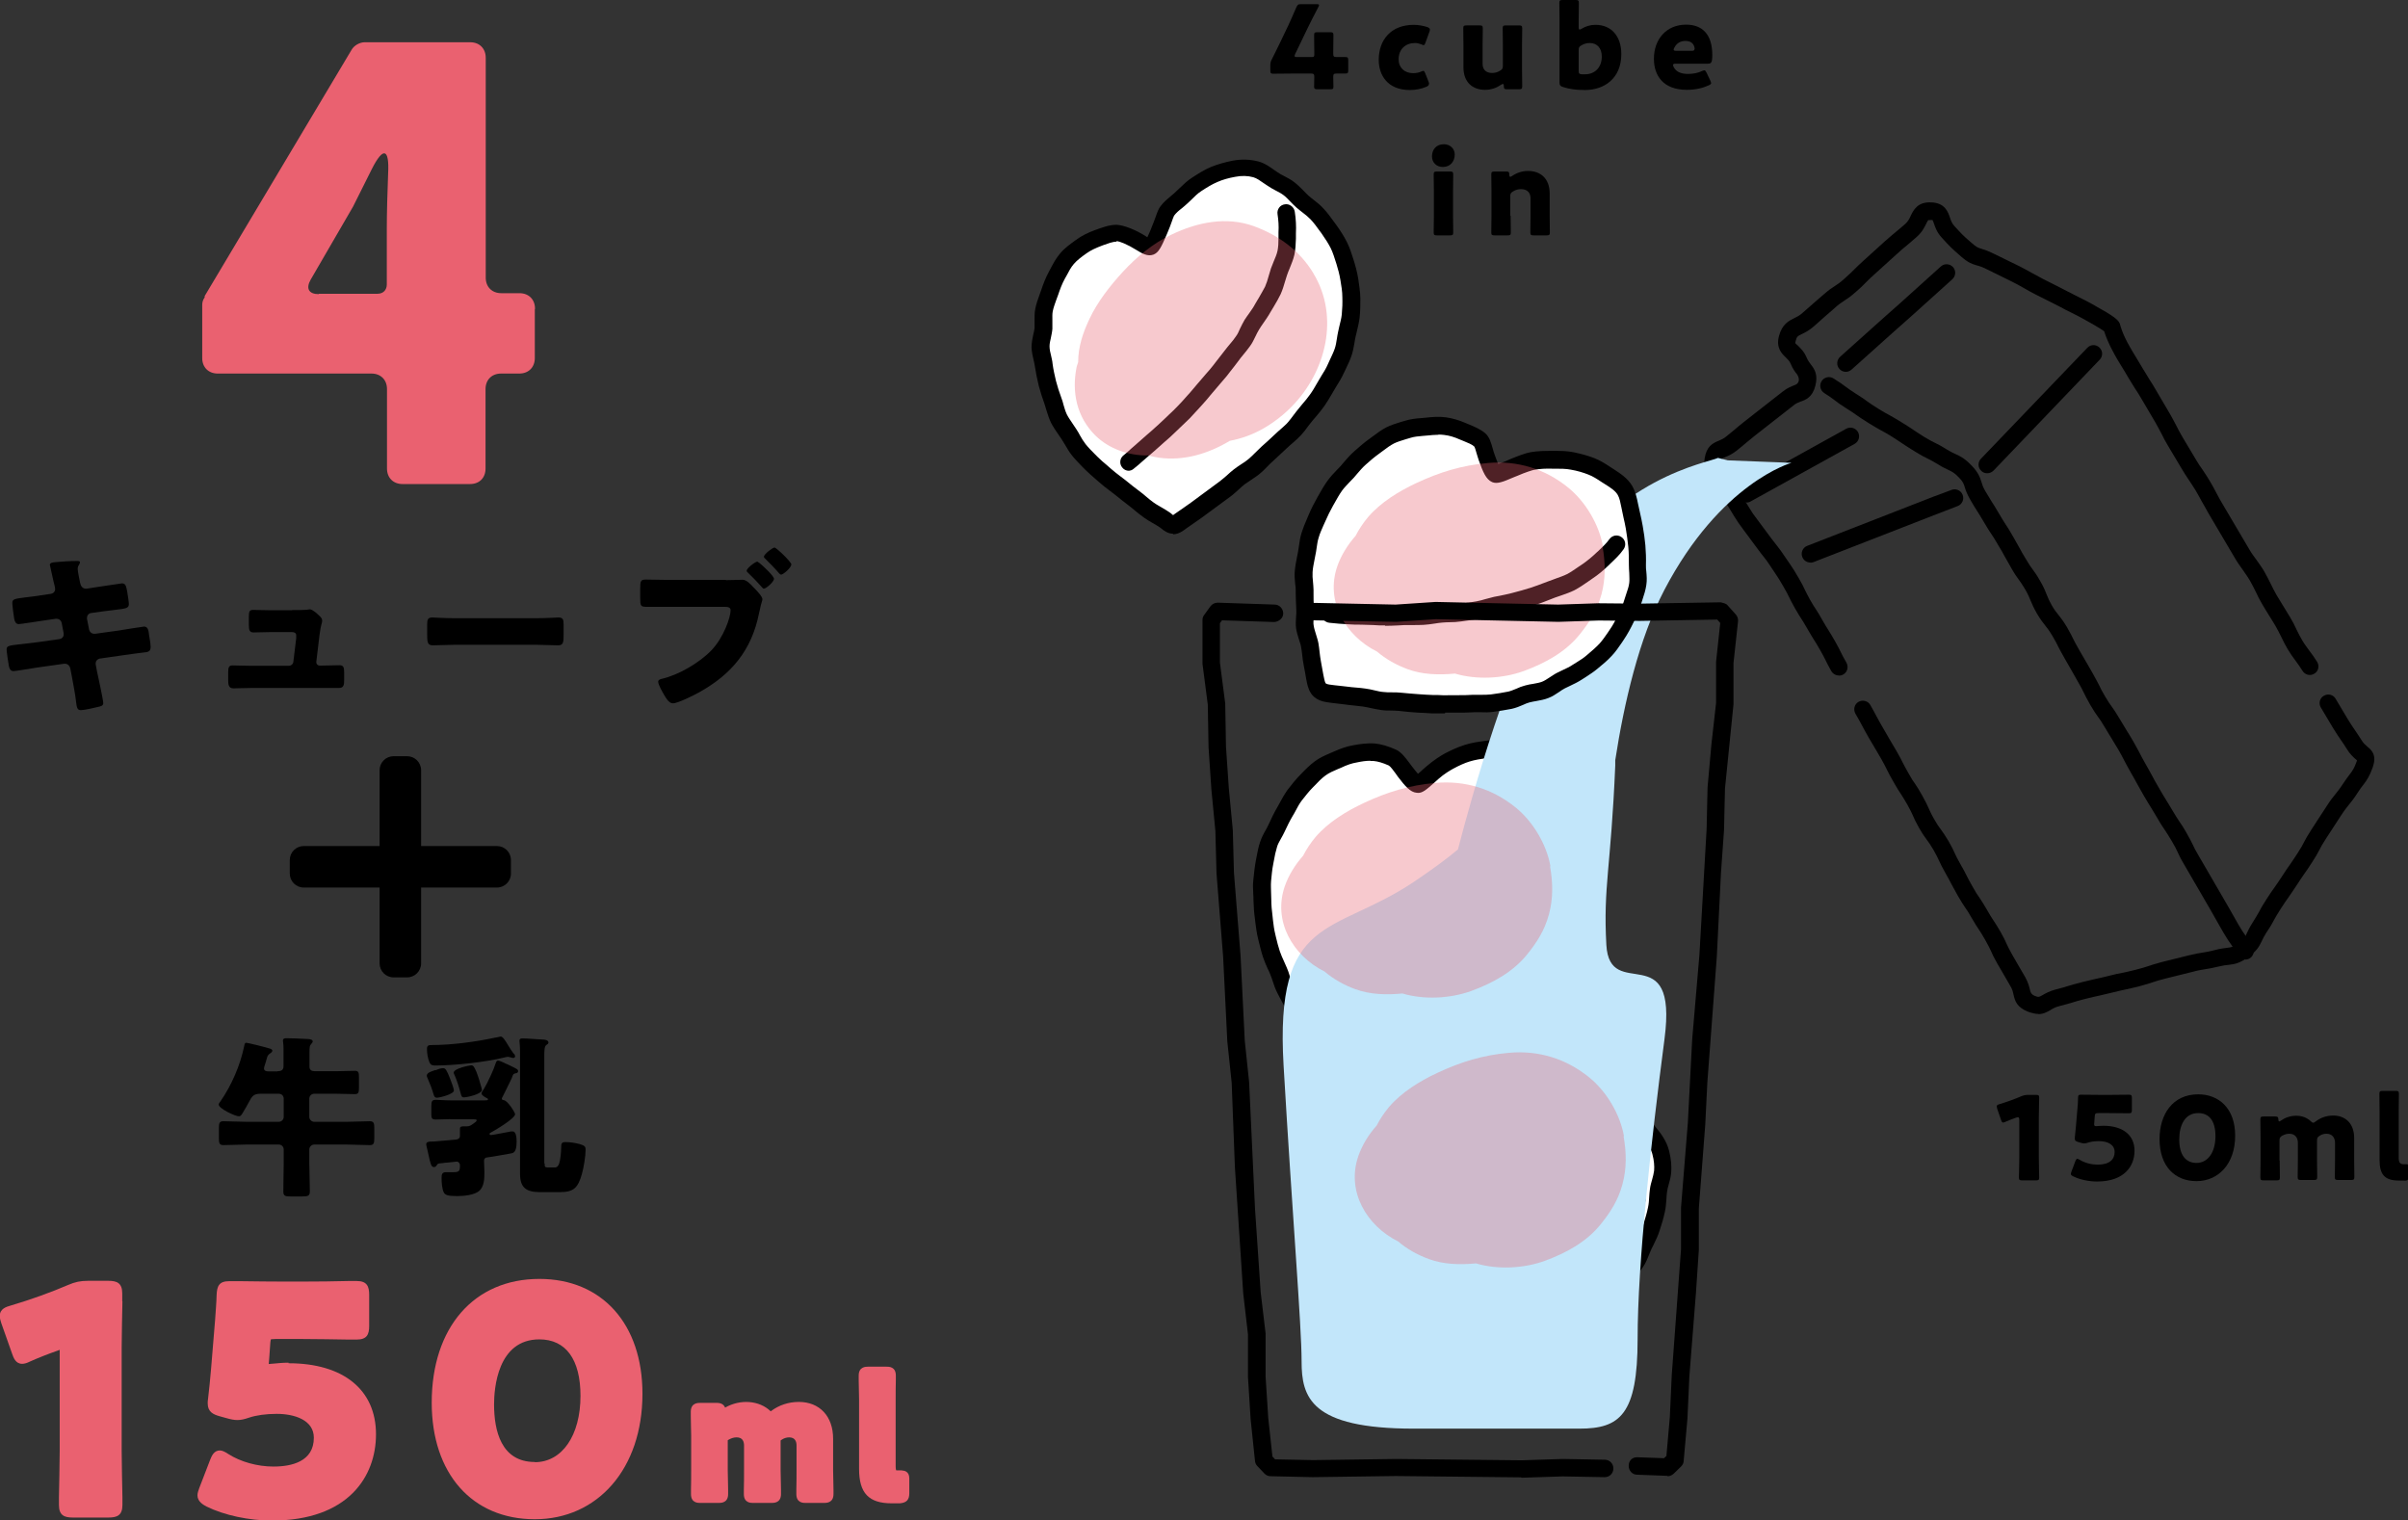 <?xml version="1.0" encoding="UTF-8"?>
<svg xmlns="http://www.w3.org/2000/svg" viewBox="0 0 127.06 80.2">
  <rect x="0" y="0" width="127.06" height="80.2" fill="#333333" stroke="none"/>
  <defs>
    <style>
      .cls-1 {
        opacity: .34;
      }

      .cls-1, .cls-2 {
        mix-blend-mode: multiply;
      }

      .cls-1, .cls-3, .cls-4, .cls-5, .cls-6 {
        stroke-width: 0px;
      }

      .cls-1, .cls-6 {
        fill: #ea6170;
      }

      .cls-7 {
        isolation: isolate;
      }

      .cls-4 {
        fill: #c2e6fa;
      }

      .cls-5 {
        fill: #fff;
      }
    </style>
  </defs>
  <g class="cls-7">
    <g id="_レイヤー_2" data-name="レイヤー 2">
      <g id="AW">
        <g class="cls-2">
          <path class="cls-3" d="M70.35,4.06c0,.21.01.44.01.52,0,.12-.04.13-.18.13h-.66c-.13,0-.18-.02-.18-.13,0-.08.01-.31.01-.52,0-.15-.03-.18-.18-.18h-.92c-.41,0-1.03.01-1.07.01-.13,0-.15-.04-.15-.18v-.25c0-.14.02-.23.09-.35.13-.27.27-.55.4-.81l.45-.94c.12-.26.27-.59.43-.97.07-.15.1-.17.26-.17h.81c.09,0,.13.01.13.05,0,.03-.01.06-.04.11-.24.45-.39.76-.54,1.06l-.68,1.41s-.03.08-.03.1c0,.05.04.06.13.06h.78c.11,0,.13-.02.13-.13v-.14c0-.3-.01-.84-.01-.89,0-.13.04-.15.18-.15h.66c.14,0,.18.02.18.15,0,.04-.01.59-.01.89v.09c0,.15.03.18.18.18.21,0,.38,0,.46,0,.12,0,.15.03.15.17v.53c0,.14-.02.17-.15.17-.08,0-.25,0-.46,0-.15,0-.18.03-.18.18Z"/>
          <path class="cls-3" d="M75.39,4.45c0,.06-.04.09-.13.13-.25.11-.57.17-.86.17-1.21,0-1.65-.81-1.65-1.59,0-1.05.64-1.85,1.85-1.85.24,0,.51.05.72.12.09.04.13.07.13.13,0,.02,0,.06-.02.1l-.21.58c-.04.1-.05.14-.1.14-.03,0-.07-.01-.12-.04-.1-.04-.22-.07-.34-.07-.48,0-.86.31-.86.86,0,.45.32.73.76.73.14,0,.29-.02.42-.08.05-.02.09-.04.12-.04.05,0,.07.04.11.14l.17.43s.03.09.03.12Z"/>
          <path class="cls-3" d="M79.52,4.71c-.13,0-.17-.02-.17-.17,0-.08-.02-.11-.05-.11-.02,0-.04.01-.09.04-.23.16-.52.27-.85.27-.65,0-1.14-.39-1.14-1.19v-1.17c0-.25-.01-.84-.01-.89,0-.13.04-.15.18-.15h.67c.14,0,.18.02.18.15,0,.04-.01.64-.01.89v.99c0,.27.15.48.5.48.14,0,.28-.03.42-.12.12-.07.15-.12.15-.26v-1.09c0-.25-.01-.84-.01-.89,0-.13.04-.15.18-.15h.67c.14,0,.18.02.18.15,0,.04-.01.64-.01.89v1.29c0,.25.01.84.01.89,0,.13-.04.15-.18.15h-.6Z"/>
          <path class="cls-3" d="M84.19,1.31c.84,0,1.36.61,1.36,1.54,0,1.3-.91,1.9-1.92,1.9-.48,0-.83-.05-1.16-.16-.14-.04-.18-.1-.18-.23,0-.08,0-.62,0-.88V1.04c0-.25-.01-.84-.01-.89,0-.13.04-.15.18-.15h.67c.14,0,.18.02.18.15,0,.04-.01.64-.01.89v.39c0,.09.01.13.05.13.02,0,.05-.01.1-.04.21-.13.46-.21.73-.21ZM84.52,2.99c0-.48-.27-.72-.64-.72-.15,0-.3.04-.43.12-.12.06-.15.12-.15.25v1.1c0,.13.03.17.16.18.05,0,.12,0,.18,0,.48,0,.88-.33.88-.94Z"/>
          <path class="cls-3" d="M90.25,4.26s.04.09.04.12c0,.05-.04.08-.12.12-.3.14-.7.24-1.16.24-1.25,0-1.74-.75-1.74-1.64,0-1.03.66-1.8,1.7-1.8.85,0,1.38.51,1.38,1.6,0,.42-.06.46-.24.46h-1.69c-.1,0-.14.02-.14.07,0,.03.01.06.03.1.12.25.37.37.76.37.27,0,.53-.05.73-.15.06-.02.1-.04.13-.04.05,0,.07.04.12.13l.2.42ZM89.42,2.59s0-.05-.01-.09c-.06-.26-.26-.34-.48-.34-.26,0-.46.12-.58.35-.02.05-.04.08-.04.11,0,.04.04.06.14.06h.81c.11,0,.15-.02.15-.09Z"/>
          <path class="cls-3" d="M76.76,8.15c0,.37-.23.66-.63.66-.33,0-.57-.23-.57-.56,0-.35.22-.64.63-.64.32,0,.57.23.57.54ZM75.83,12.42c-.14,0-.18-.02-.18-.15,0-.04.01-.64.01-.89v-1.29c0-.25-.01-.84-.01-.89,0-.13.04-.15.18-.15h.67c.14,0,.18.02.18.15,0,.04-.01.64-.01.89v1.29c0,.25.01.84.01.89,0,.13-.04.15-.18.15h-.67Z"/>
          <path class="cls-3" d="M79.71,11.38c0,.25.01.84.01.89,0,.13-.04.15-.18.15h-.67c-.14,0-.18-.02-.18-.15,0-.04.01-.64.01-.89v-1.29c0-.25-.01-.84-.01-.89,0-.13.04-.15.18-.15h.6c.13,0,.17.02.17.16,0,.08.02.12.05.12.02,0,.04-.01.09-.04.23-.16.52-.27.85-.27.65,0,1.14.39,1.14,1.19v1.17c0,.25.01.84.01.89,0,.13-.04.15-.18.15h-.67c-.14,0-.18-.02-.18-.15,0-.04.01-.64.01-.89v-.92c0-.27-.15-.48-.5-.48-.14,0-.28.03-.42.12-.12.07-.15.12-.15.26v1.02Z"/>
        </g>
        <g class="cls-2">
          <path class="cls-3" d="M107.58,61.06c0,.32.02,1.03.02,1.07,0,.13-.04.15-.18.15h-.71c-.14,0-.18-.02-.18-.15,0-.04.02-.75.02-1.07v-1.96c0-.11-.02-.15-.07-.15-.02,0-.05,0-.1.02-.21.07-.39.15-.56.22-.05.02-.08.04-.12.04-.05,0-.08-.04-.11-.13l-.21-.61s-.02-.09-.02-.12c0-.05.04-.08.14-.11.37-.11.79-.26,1.16-.42.13-.05.22-.07.36-.07h.4c.14,0,.18.02.18.15,0,.04-.02.75-.02,1.07v2.06Z"/>
          <path class="cls-3" d="M110.99,59.4c.97,0,1.64.45,1.64,1.32,0,.77-.5,1.62-1.98,1.62-.42,0-.91-.1-1.25-.27-.09-.04-.13-.08-.13-.13,0-.03.01-.07.03-.12l.21-.56c.04-.08.06-.12.1-.12.02,0,.06.02.12.05.29.18.65.26.95.26.64,0,.9-.28.9-.67s-.37-.57-.83-.57c-.24,0-.43.03-.58.08-.08.03-.15.04-.2.04s-.11-.01-.2-.04l-.13-.04c-.12-.04-.16-.07-.16-.16,0-.02,0-.05,0-.08.02-.21.04-.39.06-.61l.07-.82c.02-.24.04-.43.04-.64,0-.15.03-.18.15-.18.08,0,.75.01,1.08.01h.39c.32,0,1.03-.01,1.07-.01.13,0,.15.04.15.18v.62c0,.14-.02.18-.15.18-.04,0-.75-.01-1.07-.01h-.54c-.16,0-.19.02-.2.18l-.02.27s-.01.12-.01.14c0,.07.02.1.1.1.05,0,.23-.02.39-.02Z"/>
          <path class="cls-3" d="M117.94,59.92c0,1.52-.91,2.4-2.04,2.4s-1.95-.77-1.95-2.22c0-1.3.69-2.36,2.04-2.36,1.08,0,1.95.73,1.95,2.18ZM114.99,60.12c0,.82.34,1.24.91,1.24.6,0,1-.56,1-1.41s-.36-1.22-.91-1.22c-.71,0-1,.65-1,1.39Z"/>
          <path class="cls-3" d="M120.29,61.24c0,.25.01.84.01.89,0,.13-.04.15-.18.15h-.67c-.14,0-.18-.02-.18-.15,0-.04.01-.64.01-.89v-1.29c0-.25-.01-.84-.01-.89,0-.13.04-.15.18-.15h.6c.13,0,.16.02.17.15,0,.08.02.11.05.11.02,0,.04-.01.08-.04.21-.15.49-.26.81-.26.3,0,.57.1.77.29.05.05.09.08.13.08.03,0,.07-.02.13-.07.25-.19.56-.31.93-.31.61,0,1.1.39,1.1,1.19v1.17c0,.25.01.84.01.89,0,.13-.04.15-.18.15h-.67c-.14,0-.18-.02-.18-.15,0-.04.01-.64.01-.89v-.92c0-.27-.15-.48-.45-.48-.12,0-.24.03-.35.1-.12.07-.15.12-.15.26v1.04c0,.25.01.84.01.89,0,.13-.04.15-.18.15h-.67c-.14,0-.18-.02-.18-.15,0-.04.01-.64.01-.89v-.92c0-.27-.15-.48-.45-.48-.12,0-.24.03-.37.1-.12.07-.15.12-.15.26v1.05Z"/>
          <path class="cls-3" d="M126.88,62.29c-.1,0-.2,0-.29,0-.79,0-1.03-.34-1.03-1.1v-2.59c0-.25-.01-.84-.01-.89,0-.13.04-.15.18-.15h.67c.14,0,.18.02.18.15,0,.04-.01.64-.01.89v2.49c0,.23.06.34.27.34.05,0,.13,0,.15,0,.07,0,.09.02.09.11v.56c0,.15-.03.18-.18.2Z"/>
        </g>
        <g>
          <g>
            <path class="cls-3" d="M107.57,53.5c-.16,0-.34-.04-.56-.12-.58-.23-.69-.55-.77-.92-.03-.14-.06-.27-.16-.43l-.34-.59c-.09-.15-.18-.3-.35-.6-.18-.32-.26-.48-.33-.65-.07-.15-.14-.3-.3-.58-.16-.29-.25-.42-.34-.56-.1-.15-.2-.3-.38-.61-.16-.29-.25-.42-.35-.56-.1-.15-.2-.3-.38-.61-.17-.31-.26-.47-.34-.62-.08-.15-.15-.3-.32-.59-.18-.32-.26-.48-.33-.64-.07-.15-.14-.3-.3-.58-.16-.27-.25-.4-.35-.53-.11-.15-.22-.3-.41-.63-.18-.32-.26-.49-.33-.66-.07-.15-.13-.29-.29-.57-.16-.28-.25-.42-.34-.56-.1-.15-.2-.3-.38-.62-.18-.31-.26-.47-.34-.63-.07-.15-.15-.3-.31-.59-.17-.29-.25-.43-.34-.58-.09-.15-.18-.3-.36-.61-.17-.31-.26-.46-.34-.62-.08-.15-.16-.3-.33-.59-.12-.22-.05-.5.17-.62.21-.12.5-.05.62.17.17.31.26.46.34.62.08.15.16.3.33.59.17.3.26.44.34.59.09.15.18.3.35.59.18.31.26.47.34.63.08.15.15.3.32.59.16.29.25.43.35.56.1.15.2.3.37.61.18.32.26.49.33.65.07.15.13.3.29.58.16.28.25.41.35.54.11.15.22.3.41.62.18.31.26.48.33.64.07.15.14.3.3.58.18.31.26.47.34.63.08.15.15.3.32.59.16.29.25.42.35.56.1.15.2.3.38.61.16.29.25.42.34.56.1.15.2.3.38.61.18.32.26.48.33.65.07.15.14.3.3.58l.34.59c.09.15.18.3.35.6.16.29.21.52.25.69q.04.2.23.28c.21.08.22.08.42-.03.15-.09.36-.21.69-.3.34-.08.51-.14.68-.19.18-.05.36-.11.72-.2.36-.09.54-.13.72-.17.17-.04.35-.07.69-.16s.54-.13.72-.16c.17-.04.35-.07.69-.16.33-.08.5-.14.66-.19.18-.06.36-.12.73-.22l1.41-.35c.37-.09.56-.12.75-.15.17-.03.34-.05.67-.14.27-.07.46-.09.61-.11.24-.03.32-.04.61-.24.29-.21.33-.29.42-.5.07-.15.15-.32.3-.56.19-.29.27-.45.36-.6.09-.17.18-.34.39-.66.2-.31.31-.47.42-.62.1-.15.21-.29.4-.59.2-.31.31-.47.42-.62.1-.15.21-.3.4-.6.19-.29.27-.44.35-.6.09-.17.18-.34.39-.66l.8-1.23c.21-.33.34-.48.46-.63.11-.14.22-.27.41-.56.15-.23.26-.37.35-.49.15-.2.22-.29.36-.67,0-.02.01-.04.02-.06-.19-.16-.38-.33-.57-.65-.08-.13-.17-.27-.28-.42-.13-.19-.27-.4-.41-.63l-.65-1.09c-.13-.22-.06-.5.16-.62.21-.13.5-.06.62.16l.65,1.09c.13.21.26.41.38.58.11.17.22.32.31.47.12.21.24.3.34.39.26.21.49.47.28,1.08-.18.5-.31.68-.5.93-.08.1-.18.23-.3.42-.21.33-.34.48-.46.63-.11.14-.22.27-.41.56l-.8,1.23c-.19.29-.27.44-.35.6-.09.17-.18.34-.39.66-.2.31-.31.47-.42.62-.1.15-.21.3-.4.6-.21.32-.32.47-.42.62-.1.14-.21.29-.4.59-.19.29-.27.44-.36.6-.09.17-.18.34-.4.66-.12.19-.19.33-.24.44-.15.32-.27.53-.72.86-.45.32-.69.37-1.04.41-.13.01-.28.03-.49.08-.37.09-.56.12-.75.15-.17.03-.34.05-.67.14l-1.41.35c-.33.08-.5.14-.66.19-.18.06-.36.12-.73.22-.36.09-.55.13-.73.17-.17.04-.35.07-.69.16-.36.09-.54.13-.72.17-.17.04-.35.07-.69.16-.34.08-.51.14-.68.19-.18.05-.36.11-.72.2-.2.05-.32.12-.45.2-.2.12-.4.22-.66.22Z"/>
            <path class="cls-3" d="M97.03,35.64c-.16,0-.31-.08-.4-.23-.16-.29-.24-.44-.31-.59-.07-.14-.14-.28-.29-.54-.15-.27-.24-.4-.32-.53-.09-.14-.17-.28-.34-.57-.15-.27-.24-.4-.32-.53-.09-.14-.18-.28-.34-.56-.16-.29-.24-.44-.31-.59-.07-.14-.13-.27-.29-.54-.21-.37-.28-.47-.42-.68l-.24-.36c-.2-.31-.28-.41-.41-.57-.07-.09-.16-.2-.29-.38l-.72-.97c-.28-.38-.35-.48-.5-.72l-.25-.41c-.33-.52-.35-.55-.67-1.16-.09-.17-.19-.27-.29-.38-.26-.27-.47-.54-.37-1.16.1-.6.4-.78.73-.91.12-.05.23-.1.37-.2.25-.2.37-.3.49-.4.12-.11.25-.21.51-.42.25-.2.38-.3.51-.4.12-.1.25-.19.5-.39.25-.2.38-.3.51-.4.13-.1.25-.19.5-.39.25-.2.47-.28.63-.34q.17-.06.21-.21t-.08-.35c-.1-.12-.23-.29-.34-.56-.06-.15-.15-.23-.26-.34-.2-.19-.53-.5-.36-1.13.17-.63.52-.8.8-.94.14-.07.28-.13.43-.27.28-.25.42-.37.56-.49.13-.12.27-.23.53-.46.29-.26.46-.37.63-.48.14-.09.28-.18.52-.4.26-.23.38-.35.51-.48.13-.13.26-.26.54-.51l1.06-.96c.28-.25.42-.36.56-.48.13-.11.27-.22.53-.45.14-.13.21-.26.28-.42.14-.29.36-.75,1.08-.71.73.02.89.51.99.8.05.16.1.29.22.43.43.47.43.48.88.87.31.27.37.29.54.34.16.05.36.11.7.28l1.31.64c.22.11.45.24.67.36.2.11.4.22.61.33l.5.25c.27.14.54.27.8.41.19.1.37.19.55.28.27.13.52.26.75.39,1.2.67,1.4.83,1.46,1.11h0s.1.43.49,1.11c.1.17.2.35.32.54.12.2.25.42.39.65.1.17.21.35.33.54.13.2.26.41.39.64l.7,1.19c.11.19.22.4.33.61.1.2.21.41.33.61l.71,1.19c.11.19.23.37.36.55.13.2.27.4.39.61.12.2.23.41.34.62.11.2.21.4.33.59l1.41,2.39c.11.19.24.36.37.54.14.2.29.4.41.61.12.21.23.43.34.65.1.2.19.39.3.58.12.2.24.4.36.59.12.2.24.39.36.59.13.21.24.43.34.65.1.2.19.39.3.57.11.19.25.37.38.55.15.2.29.39.41.59.13.22.06.5-.16.62-.21.13-.49.06-.62-.16-.1-.17-.23-.34-.35-.51-.15-.2-.3-.41-.43-.63-.12-.2-.23-.42-.33-.63-.1-.2-.2-.4-.31-.59-.11-.19-.23-.38-.35-.57-.12-.2-.25-.4-.37-.61s-.23-.42-.33-.64c-.1-.2-.2-.4-.31-.59-.11-.19-.24-.36-.36-.54-.14-.2-.29-.4-.41-.61l-1.41-2.39c-.12-.21-.23-.42-.35-.62-.11-.2-.21-.39-.33-.59-.12-.19-.24-.38-.37-.57-.13-.2-.27-.4-.38-.6l-.71-1.19c-.13-.21-.24-.43-.35-.65-.1-.19-.2-.38-.31-.57l-.7-1.19c-.12-.21-.25-.42-.38-.61-.12-.2-.24-.38-.35-.57-.13-.23-.26-.44-.38-.63-.12-.2-.24-.39-.33-.56-.34-.6-.5-1.05-.56-1.25-.2-.15-.8-.49-1.04-.62-.21-.12-.45-.24-.71-.37-.18-.09-.37-.18-.56-.29-.25-.13-.52-.26-.79-.4l-.5-.25c-.22-.11-.43-.23-.64-.35-.21-.12-.42-.24-.63-.34l-1.3-.64c-.28-.14-.44-.19-.57-.22-.26-.08-.44-.14-.82-.47-.52-.46-.56-.49-1.02-1-.25-.27-.34-.55-.41-.75-.02-.06-.05-.14-.07-.17,0,0-.04,0-.09,0-.11,0-.14.01-.14.01-.02.02-.06.11-.1.18-.09.19-.22.45-.5.7-.27.24-.42.36-.56.48-.14.11-.27.22-.53.46l-1.06.96c-.26.23-.38.35-.5.47-.13.13-.26.27-.55.52-.29.26-.46.37-.63.48-.14.09-.28.18-.52.4-.27.24-.41.36-.54.47-.14.12-.27.24-.54.48-.25.22-.47.33-.64.41-.22.11-.26.12-.32.36-.02.08-.02.11-.02.11,0,.02.07.08.12.12.14.14.34.32.48.65.07.16.14.26.22.36.22.28.38.56.24,1.12-.15.61-.51.75-.78.84-.13.05-.24.09-.37.2-.25.2-.38.3-.51.4-.13.1-.25.19-.5.39-.25.2-.38.3-.51.4-.12.1-.25.19-.5.39-.25.2-.37.3-.49.4-.12.11-.25.21-.51.42-.24.19-.44.27-.59.33-.05.02-.12.05-.14.06h0s-.02.04-.04.15q-.04.22.12.38c.12.12.29.29.44.58.31.58.33.61.64,1.1l.26.42c.13.22.19.31.45.65l.72.97c.12.16.21.27.28.36.14.18.23.29.46.64l.24.35c.15.22.23.34.46.74.17.29.24.44.31.59.07.14.13.27.28.54.15.26.23.39.32.52.09.14.18.28.34.57.15.27.24.4.32.53.09.14.17.28.34.57.16.29.24.44.31.59.07.14.14.28.29.54.12.22.05.5-.17.62-.07.04-.15.06-.22.06Z"/>
            <path class="cls-3" d="M104.85,24.97c-.11,0-.23-.04-.31-.13-.18-.17-.19-.46-.01-.64l5.61-5.85c.17-.18.46-.19.64-.01.18.17.19.46.01.64l-5.6,5.85c-.09.09-.21.14-.33.14Z"/>
            <path class="cls-3" d="M95.52,29.68c-.18,0-.35-.11-.42-.29-.09-.23.02-.5.26-.59l6.34-2.47c.22-.09.44-.17.66-.25l.61-.23c.23-.09.5.02.59.26.09.23-.02.5-.26.59l-.62.24c-.22.08-.43.16-.65.25l-6.34,2.47c-.05.02-.11.03-.17.03Z"/>
            <path class="cls-3" d="M118.47,50.62c-.16,0-.31-.08-.39-.23-.16-.28-.26-.42-.35-.55-.11-.15-.21-.3-.4-.62-.18-.3-.26-.46-.35-.61-.08-.15-.17-.3-.34-.6l-1.4-2.41c-.19-.32-.26-.48-.34-.65-.07-.15-.14-.3-.31-.58-.17-.29-.26-.42-.35-.56-.1-.15-.21-.3-.39-.62-.17-.29-.26-.44-.35-.58-.09-.15-.19-.3-.37-.61-.18-.31-.26-.47-.35-.62-.08-.15-.16-.3-.33-.59-.18-.31-.26-.48-.35-.64-.08-.15-.15-.3-.32-.59-.17-.29-.26-.44-.35-.58-.09-.15-.19-.3-.37-.61-.17-.29-.26-.42-.36-.55-.11-.15-.21-.3-.4-.62-.18-.31-.26-.48-.34-.64-.07-.15-.15-.3-.31-.58l-.34-.6c-.09-.15-.17-.3-.35-.61-.18-.32-.27-.48-.35-.64-.07-.15-.15-.3-.32-.59-.16-.27-.26-.39-.36-.52-.12-.15-.24-.3-.44-.63-.19-.33-.26-.51-.34-.69-.06-.15-.12-.3-.27-.57-.17-.28-.26-.42-.36-.55-.11-.15-.22-.3-.4-.62-.18-.31-.26-.46-.35-.62-.08-.15-.16-.3-.34-.59-.17-.29-.26-.44-.36-.58-.1-.15-.2-.3-.38-.61-.17-.3-.27-.44-.36-.59-.1-.15-.19-.3-.37-.61-.17-.29-.24-.5-.29-.66-.06-.19-.09-.28-.3-.5-.25-.26-.35-.3-.55-.4-.14-.07-.31-.14-.56-.3-.28-.17-.43-.25-.58-.32-.17-.08-.34-.17-.66-.37-.31-.19-.46-.29-.61-.39-.14-.1-.29-.19-.58-.38-.29-.18-.44-.26-.59-.34-.16-.09-.32-.18-.63-.37-.31-.19-.46-.3-.61-.4-.14-.1-.28-.2-.57-.38-.32-.2-.47-.31-.62-.43-.13-.1-.27-.2-.55-.38-.21-.13-.28-.41-.14-.63.13-.21.42-.28.63-.14.32.2.47.31.62.42.13.1.27.2.55.38.31.19.46.3.61.41.14.1.28.2.57.38.29.18.44.26.59.34.16.09.32.18.63.37.31.19.46.29.61.39.14.1.29.19.58.38.28.17.43.25.58.32.17.08.34.17.66.37.2.12.34.19.46.24.24.11.45.21.82.59.36.37.44.62.52.86.04.14.08.27.2.48.17.29.26.43.35.58.1.15.2.31.38.62.17.29.26.43.35.57.1.15.2.3.38.62.18.31.26.46.35.62.08.15.16.3.34.59.17.29.26.42.36.55.11.15.22.3.4.62.19.33.26.51.33.69.06.15.12.3.27.57s.26.39.36.52c.12.15.24.3.44.63.18.31.26.48.34.64.08.15.15.3.32.59.18.31.27.46.36.62l.34.59c.18.32.26.48.35.65.07.15.14.3.31.58.17.28.26.42.36.55.11.15.21.3.4.62.17.29.26.43.35.58.09.15.19.3.37.61.18.31.26.48.35.64.08.15.15.3.32.59.18.31.26.47.35.63.08.15.16.3.33.59.17.3.26.44.35.59.09.15.19.3.37.61.17.29.26.42.35.56.1.15.21.3.39.62.18.31.26.48.34.64.07.15.14.3.31.58l1.4,2.41c.18.3.26.46.35.61.08.15.17.3.34.6.16.28.26.42.35.55.11.15.21.3.4.62.13.22.05.5-.16.62-.07.04-.15.06-.23.06Z"/>
            <path class="cls-3" d="M97.4,19.62c-.12,0-.25-.05-.34-.15-.17-.19-.15-.47.03-.64l2.12-1.9c.27-.24.4-.36.54-.48.13-.12.27-.23.53-.47l2.13-1.92c.19-.17.47-.15.64.03.17.19.15.47-.03.64l-2.13,1.92c-.27.24-.4.36-.54.48-.13.12-.27.23-.53.47l-2.12,1.9c-.09.08-.2.12-.3.12Z"/>
          </g>
          <path class="cls-3" d="M92.15,26.51c-.16,0-.31-.08-.4-.23-.12-.22-.04-.5.18-.62l5.49-3.04c.22-.12.5-.04.62.18s.04.5-.18.62l-5.49,3.04c-.07.04-.15.06-.22.06Z"/>
        </g>
        <g>
          <g>
            <path class="cls-5" d="M73.46,39.97c-.3-.14-.63-.25-.96-.28s-.67.03-1,.08-.64.18-.94.31-.62.26-.89.45-.5.44-.73.68-.44.5-.64.76c-.2.26-.33.56-.49.85s-.31.57-.44.87-.33.57-.43.88-.15.64-.22.96-.09.65-.12.97.01.65.02.98.03.64.08.97c.04.32.08.64.15.96s.14.63.25.94.25.6.38.9.2.62.34.91.31.57.46.86.29.58.45.87.35.55.51.83c.08.15.15.35.3.42.14.06.33.06.48.04.31-.05.62-.17.93-.22s.63-.07.95-.13.61-.18.93-.25c.31-.06.63-.13.94-.2s.64-.08.96-.16.6-.24.91-.33.61-.19.92-.29.6-.22.9-.34.62-.18.91-.31.59-.27.87-.42.53-.37.8-.55.55-.34.8-.54.48-.43.71-.66.43-.48.63-.73.41-.5.58-.77.32-.56.45-.85.24-.6.34-.91.11-.63.16-.95.06-.63.06-.96c0-.33-.02-.67-.08-.99s-.18-.64-.28-.96-.14-.66-.27-.96-.31-.59-.46-.89-.33-.58-.5-.87c-.17-.3-.34-.6-.6-.83-.29-.26-.67-.41-1.04-.51-.34-.09-.69-.18-1.04-.2s-.7.09-1.05.14-.69.09-1.03.2-.65.26-.96.42c-.15.08-.52.31-.85.59-.35.31-.68.63-.81.62-.16-.01-.41-.33-.67-.67-.22-.29-.44-.63-.66-.72Z"/>
            <path class="cls-3" d="M69.83,55.64c-.15,0-.32-.02-.48-.09-.27-.12-.39-.36-.48-.53-.12-.21-.2-.33-.28-.46-.1-.15-.2-.3-.28-.46-.1-.18-.19-.36-.29-.54l-.34-.64c-.1-.19-.21-.38-.3-.57-.09-.18-.16-.38-.22-.57-.04-.12-.08-.24-.13-.36-.04-.11-.09-.21-.14-.31-.09-.2-.18-.41-.25-.62-.09-.27-.15-.54-.22-.81l-.04-.17c-.07-.27-.1-.55-.14-.83l-.02-.18c-.05-.34-.07-.68-.08-1.02,0-.1,0-.2-.01-.3-.01-.24-.03-.48,0-.72.04-.38.07-.7.13-1.02l.04-.21c.05-.27.1-.54.19-.8.07-.21.17-.42.29-.62.06-.1.11-.21.16-.31.14-.31.29-.62.46-.91.05-.09.1-.18.15-.27.11-.21.23-.42.37-.62.25-.33.46-.58.68-.81.29-.3.52-.53.79-.73.26-.19.54-.31.82-.43l.16-.07c.38-.17.73-.29,1.05-.34.32-.06.72-.12,1.12-.09.34.03.7.14,1.11.32h0c.29.13.51.43.72.71l.12.16c.08.1.22.29.33.41.09-.07.19-.16.27-.24l.21-.18c.36-.31.75-.55.93-.65.27-.14.63-.32,1.04-.45.37-.12.72-.17,1.11-.22.11-.01.21-.03.32-.05.25-.05.52-.09.82-.08.41.02.81.13,1.13.22.51.14.92.33,1.23.61.29.26.48.59.65.88l.19.32c.12.21.25.41.36.63l.15.28c.12.21.23.42.33.64.09.21.15.43.2.65.03.12.06.24.09.35l.08.23c.09.26.17.52.22.78.07.36.08.71.09,1.06,0,.35-.01.68-.06,1.03l-.03.24c-.03.25-.06.51-.14.78-.11.36-.22.67-.36.97-.14.31-.3.61-.48.9-.15.24-.33.46-.5.68l-.11.13c-.21.26-.43.53-.66.77-.24.24-.48.47-.74.69-.19.15-.39.29-.6.42l-.24.15c-.09.06-.18.13-.27.19-.18.13-.36.26-.56.37-.24.13-.48.25-.73.36l-.17.08c-.19.09-.39.15-.59.21-.12.04-.24.07-.36.12-.33.13-.62.24-.92.34-.32.11-.63.21-.94.29-.13.04-.25.09-.38.14-.18.07-.36.15-.55.19-.18.04-.37.07-.56.09-.14.02-.27.03-.41.06-.32.07-.63.14-.95.2-.14.03-.27.07-.41.11-.17.05-.35.1-.52.14-.17.03-.35.05-.53.08-.14.02-.28.03-.42.06-.14.03-.27.06-.41.1-.17.05-.35.09-.53.12-.07.01-.16.02-.27.02ZM72.31,40.14c-.24,0-.49.04-.72.09-.25.04-.52.13-.83.28l-.17.07c-.24.1-.46.2-.64.33-.21.15-.4.35-.6.56l-.07.07c-.22.22-.41.47-.6.71-.12.16-.21.33-.3.5-.05.1-.11.2-.17.3-.16.27-.29.54-.42.82-.06.13-.13.26-.2.38-.08.15-.17.29-.21.45-.07.23-.12.46-.16.7l-.04.21c-.06.29-.08.58-.11.87-.02.25,0,.45,0,.64,0,.11.01.22.01.33,0,.31.03.61.07.92l.02.19c.03.25.06.49.12.73l.04.17c.06.25.12.49.2.73.06.18.14.35.22.53.05.11.1.22.15.34.06.14.11.28.15.42.05.16.11.32.18.47.08.18.18.35.28.52l.35.67c.09.17.17.34.27.51.08.14.17.27.25.41.09.14.18.28.26.42l.07.13s.05.1.07.12c0-.01.07,0,.18-.02.15-.03.29-.07.44-.11.16-.04.32-.09.49-.12.16-.03.32-.05.48-.07.15-.02.31-.04.46-.06.15-.03.29-.07.43-.11.16-.05.32-.1.49-.13.31-.06.62-.13.94-.2.16-.04.33-.06.49-.08.15-.02.31-.04.46-.07.14-.04.28-.09.42-.15.16-.06.32-.13.48-.17.3-.08.59-.18.88-.28.3-.1.58-.21.86-.32.18-.07.32-.11.46-.15.16-.05.31-.09.46-.16l.17-.08c.23-.1.45-.21.67-.33.16-.09.31-.2.46-.31.1-.07.2-.15.3-.21l.26-.17c.17-.11.34-.22.5-.35.24-.19.46-.41.67-.62.21-.22.41-.46.6-.7l.11-.14c.16-.19.31-.38.44-.59.16-.26.3-.53.43-.8.12-.25.22-.53.31-.85.06-.2.08-.41.11-.62l.03-.26c.04-.3.06-.59.05-.88,0-.32-.02-.63-.07-.92-.04-.22-.12-.44-.19-.66l-.08-.24c-.04-.14-.08-.28-.11-.42-.04-.17-.08-.34-.15-.5-.08-.19-.19-.38-.29-.56l-.16-.29c-.1-.2-.22-.39-.33-.58l-.16-.27c-.18-.32-.32-.55-.5-.71-.2-.18-.48-.31-.86-.41-.36-.09-.66-.17-.95-.19-.19,0-.38.03-.59.07-.12.02-.25.05-.38.06-.35.04-.66.09-.95.18-.26.08-.53.2-.88.39-.11.06-.46.26-.76.53l-.2.18c-.42.37-.66.6-.94.55-.35-.03-.61-.34-1-.85l-.12-.17c-.1-.14-.28-.38-.36-.42-.31-.14-.58-.22-.82-.24-.05,0-.1,0-.15,0ZM74.93,40.94h.01-.01Z"/>
          </g>
          <g>
            <path class="cls-5" d="M82.01,42.88c-.1.34-.19.68-.36.99s-.36.61-.57.89-.43.56-.68.81-.57.41-.85.64-.55.43-.84.63-.56.44-.85.62c-.28.17-.56.34-.84.5s-.57.31-.86.46-.57.32-.86.47-.59.28-.89.41-.6.25-.9.37-.6.25-.91.37-.61.23-.92.33-.62.19-.94.28-.64.12-.96.2-.63.18-.94.25"/>
            <path class="cls-3" d="M68.83,51.56c-.21,0-.4-.15-.45-.36-.05-.25.1-.49.35-.55.19-.04.37-.09.56-.14l.37-.1c.16-.04.32-.07.48-.09.16-.03.31-.05.47-.1l.31-.09c.21-.06.41-.12.62-.19.26-.09.53-.18.79-.28l.12-.04c.21-.08.42-.16.62-.25l.51-.21c.22-.09.44-.17.65-.27.29-.13.58-.26.87-.41.17-.08.34-.18.5-.27l.6-.33c.2-.1.4-.21.59-.32.28-.16.55-.32.83-.49.16-.1.32-.22.47-.34.12-.09.24-.18.36-.27.28-.2.55-.4.82-.61.12-.1.26-.19.39-.28.15-.1.3-.2.42-.32.22-.22.41-.46.59-.7.24-.31.42-.59.58-.88.13-.23.21-.5.29-.79l.03-.11c.07-.24.33-.38.57-.31.24.07.38.33.31.57l-.03.11c-.09.32-.19.65-.36.96-.18.34-.39.66-.62.95-.26.33-.47.61-.72.86-.17.16-.36.3-.55.43-.11.08-.22.15-.32.23-.28.23-.57.44-.87.65-.11.08-.22.16-.32.24-.18.14-.36.28-.55.39-.28.17-.56.34-.85.51-.21.12-.42.23-.63.34l-.57.31c-.18.1-.36.2-.55.29-.29.15-.6.28-.9.42-.23.1-.46.19-.69.29l-.49.2c-.22.09-.44.18-.66.26l-.12.04c-.27.1-.54.2-.82.29-.22.07-.43.13-.65.2l-.3.09c-.19.06-.38.09-.57.12-.14.02-.27.04-.4.08l-.35.1c-.2.06-.4.11-.61.16-.03,0-.07.01-.1.01Z"/>
          </g>
        </g>
        <g>
          <g>
            <path class="cls-5" d="M81,56.1c-.17-.29-.35-.54-.6-.76s-.5-.43-.8-.57-.6-.32-.93-.38-.67-.02-1-.02-.65.11-.97.17-.66.09-.97.19c-.31.1-.62.21-.92.34s-.6.27-.88.44-.5.42-.76.61-.51.4-.74.63-.51.41-.72.66-.36.55-.54.82-.37.53-.52.82c-.15.29-.31.57-.43.87s-.23.61-.32.92-.14.63-.21.95-.18.63-.23.95-.07.65-.11.97-.07.65-.11.97-.11.64-.14.97c-.02.17,0,.37.09.52.08.13.26.17.4.23.29.14.55.33.84.46s.6.22.89.35.57.28.86.41c.29.13.56.32.86.45s.64.14.94.26.6.23.9.34.61.19.92.29.62.16.93.23.62.18.93.24.64.06.96.09.63.17.95.18.64-.02.97-.04.64-.06.96-.12.62-.19.92-.28.61-.2.9-.32.58-.27.86-.43.57-.3.82-.5.47-.44.69-.67.45-.46.63-.73c.19-.28.28-.61.42-.91s.3-.59.4-.91.2-.64.27-.96.06-.66.11-.99.19-.65.21-.98c.03-.34-.02-.69-.1-1.02-.09-.38-.31-.7-.56-1-.23-.27-.44-.56-.71-.78s-.57-.43-.88-.6-.69-.19-1.02-.3-.66-.3-1.01-.34c-.17-.02-.61.1-1.04.14-.47.05-.95.11-1.05.03-.13-.1-.08-.54-.1-.97-.01-.37-.13-.7-.26-.91Z"/>
            <path class="cls-3" d="M79.69,70.17s-.08,0-.13,0c-.23,0-.45-.06-.63-.11-.12-.03-.24-.06-.36-.07-.11-.01-.23-.02-.34-.03-.22-.02-.44-.03-.65-.07-.22-.04-.43-.1-.64-.16l-.62-.16c-.22-.05-.44-.1-.66-.17l-.24-.07c-.23-.07-.47-.14-.7-.22-.31-.11-.61-.22-.92-.34-.12-.05-.25-.07-.38-.1-.19-.04-.39-.09-.57-.16-.17-.07-.33-.16-.5-.26-.12-.07-.24-.14-.37-.19-.16-.07-.32-.15-.48-.23-.13-.06-.26-.13-.39-.18-.13-.06-.27-.11-.4-.16-.17-.06-.33-.12-.49-.19-.16-.08-.32-.17-.47-.26-.12-.07-.24-.15-.37-.21-.23-.09-.46-.18-.6-.41-.16-.27-.17-.58-.15-.79.02-.18.05-.35.08-.53.03-.15.05-.29.07-.44.04-.39.07-.69.11-.98.01-.12.03-.24.04-.37.02-.21.04-.42.08-.62s.09-.41.14-.61c.03-.12.07-.24.09-.37l.07-.32c.04-.22.09-.45.15-.66.1-.33.21-.65.34-.96.1-.25.23-.49.35-.73l.09-.18c.14-.27.3-.51.47-.76l.08-.11c.06-.09.12-.18.17-.28.12-.2.25-.4.4-.58.15-.18.33-.33.5-.48.09-.07.17-.14.25-.22.25-.24.51-.45.78-.66.09-.07.18-.15.27-.23.17-.15.34-.3.54-.41.27-.16.56-.3.85-.43.38-.17.71-.29,1.03-.39.25-.08.5-.12.76-.16l.27-.05c.1-.02.19-.04.29-.06.24-.06.49-.11.76-.12h.23c.26-.02.56-.03.86.03.31.06.58.2.83.32l.21.1c.36.17.65.42.91.64.31.27.52.58.69.87.19.31.31.73.32,1.13,0,.12,0,.23,0,.34,0,.07,0,.15,0,.22.15,0,.34-.03.48-.04l.15-.02c.18-.02.36-.05.52-.08.27-.05.47-.08.63-.06.28.04.54.14.76.23.11.04.21.09.32.12s.22.06.34.08c.24.05.5.11.76.24.29.16.6.36.96.64.25.21.45.45.64.68l.14.17c.24.29.53.68.66,1.19.11.44.14.82.11,1.17-.02.2-.07.41-.13.61-.04.13-.07.26-.09.4-.02.12-.02.25-.03.37-.02.22-.03.44-.08.66-.07.34-.17.67-.28,1-.08.25-.19.49-.31.73l-.12.24c-.04.09-.08.19-.12.28-.09.23-.18.46-.34.69-.17.25-.36.45-.55.65l-.22.24c-.2.21-.4.43-.65.62-.2.16-.43.28-.66.41l-.22.12c-.29.17-.59.33-.9.46-.31.13-.63.25-.95.34-.1.03-.21.07-.31.1-.22.08-.44.15-.66.19-.33.06-.67.1-1,.12-.29.02-.59.04-.89.04ZM69.58,65.92s.03,0,.05.01c.05.02.1.04.14.06.15.07.3.16.45.25.13.08.25.15.39.21.14.06.28.11.42.17.16.06.31.12.46.18.14.06.28.13.41.2.15.07.29.14.45.21.16.07.31.15.46.24.13.07.26.15.39.21.13.05.27.08.41.11.18.04.35.08.52.14.3.12.59.23.89.33.22.08.44.14.65.21l.25.08c.2.06.4.11.6.15l.31.07c.12.03.23.06.35.09.18.05.37.1.55.14.18.03.37.04.56.06.12,0,.25.02.37.03.16.02.32.06.49.1.16.04.3.08.43.08.31.01.61-.02.92-.04.3-.02.61-.06.91-.11.18-.03.35-.09.52-.16.12-.04.24-.08.35-.12.29-.09.58-.19.86-.31.28-.12.54-.26.8-.41l.24-.14c.18-.1.37-.2.53-.33.2-.16.37-.34.54-.53l.23-.25c.16-.17.32-.33.45-.52.1-.15.17-.33.25-.52.04-.11.09-.22.14-.33l.13-.26c.1-.19.19-.39.26-.6.09-.3.19-.61.25-.92.04-.18.05-.36.06-.54.01-.14.02-.28.04-.42.02-.17.07-.35.12-.52.04-.15.08-.29.1-.45.02-.25,0-.53-.09-.87-.06-.25-.21-.5-.47-.81l-.15-.18c-.17-.2-.32-.4-.5-.54-.31-.25-.57-.42-.81-.55-.14-.07-.33-.11-.52-.16-.14-.03-.28-.06-.42-.11-.13-.04-.27-.1-.4-.15-.19-.08-.37-.15-.53-.17-.09,0-.2.03-.35.06-.18.03-.38.07-.58.09l-.15.02c-.69.07-1.01.1-1.24-.09-.26-.21-.26-.56-.26-1,0-.1,0-.21,0-.31-.01-.29-.11-.56-.19-.69h0c-.14-.23-.29-.47-.5-.65-.22-.19-.45-.38-.7-.5l-.23-.11c-.21-.1-.41-.2-.59-.24-.19-.04-.42-.03-.65-.02h-.26c-.18.01-.37.06-.57.1-.11.02-.22.05-.33.07l-.29.05c-.21.03-.42.06-.62.13-.29.1-.59.2-.87.32-.33.15-.59.27-.83.41-.15.09-.27.2-.4.32-.11.09-.21.19-.32.27-.25.19-.48.38-.7.6-.09.09-.19.17-.29.25-.14.12-.28.23-.4.37-.12.14-.21.3-.31.46-.06.11-.13.21-.2.31l-.08.12c-.15.22-.29.43-.42.67l-.1.19c-.11.21-.23.42-.31.64-.12.29-.22.58-.31.88-.05.19-.09.38-.13.57l-.07.35c-.03.14-.07.27-.11.41-.05.17-.09.34-.12.51-.03.18-.05.37-.07.56-.01.13-.03.26-.04.39-.04.29-.07.58-.1.86-.03.26-.05.43-.08.59-.03.15-.05.31-.07.46-.01.12,0,.21.02.23,0-.01,0-.02,0-.02Z"/>
          </g>
          <g>
            <path class="cls-5" d="M86.4,63.33c-.28.22-.54.45-.86.6s-.64.29-.98.39-.68.16-1.03.22-.69.12-1.04.14-.7.04-1.06.04-.71,0-1.06,0c-.32-.02-.65-.05-.98-.08s-.65-.09-.97-.13-.65-.06-.97-.11-.63-.15-.95-.22-.64-.14-.95-.21-.63-.15-.95-.23-.64-.13-.95-.23-.61-.24-.91-.35-.63-.18-.93-.29-.62-.22-.92-.34"/>
            <path class="cls-3" d="M80.91,65.19c-.19,0-.37,0-.56-.01-.31-.02-.62-.04-.93-.07-.26-.02-.47-.05-.67-.09-.13-.02-.25-.04-.38-.06-.13-.02-.26-.03-.4-.04-.2-.02-.4-.04-.59-.07-.19-.03-.38-.08-.57-.13-.13-.03-.26-.07-.4-.09-.24-.05-.48-.1-.72-.16l-.25-.06c-.32-.07-.64-.15-.96-.24-.13-.03-.26-.06-.39-.09-.19-.04-.39-.08-.58-.14-.19-.06-.37-.13-.55-.21-.13-.05-.25-.1-.38-.15-.13-.04-.25-.08-.38-.12-.19-.05-.38-.11-.57-.18l-.33-.12c-.2-.07-.41-.15-.6-.23-.23-.1-.34-.37-.25-.6.1-.24.37-.34.6-.25.18.08.37.14.56.21l.34.12c.16.06.33.11.5.16.14.04.28.08.42.13.15.05.29.11.44.17.15.06.3.13.46.17.17.05.33.09.5.12.15.03.29.06.43.1.31.08.62.16.93.23l.25.06c.23.05.45.11.68.15.15.03.3.07.45.1.16.04.33.08.49.11.17.03.35.04.53.06.14.01.29.03.43.04.14.02.27.04.41.06.18.03.36.06.54.07.36.03.66.06.96.08.25.01.51.01.76.01h.27c.34,0,.68-.01,1.02-.04.34-.02.67-.08,1-.14.33-.06.66-.11.97-.21.31-.09.61-.22.91-.36.22-.11.43-.28.65-.45l.13-.1c.2-.16.49-.12.65.08.16.2.12.49-.08.65l-.13.1c-.25.2-.5.4-.81.55-.34.17-.69.31-1.05.42-.36.11-.73.17-1.09.24-.36.06-.72.12-1.09.15-.36.03-.72.04-1.09.04h-.26c-.09,0-.18,0-.26,0Z"/>
          </g>
        </g>
        <g class="cls-2">
          <path class="cls-4" d="M94.53,24.42l-3.36-.13-.52-.13c-.52.26-5.55,1.03-8.65,6.58-2.38,4.27-4.31,11.14-5.07,14.08-.55.46-1.3,1.02-2.34,1.72-4.26,2.84-7.33,1.65-6.86,9.69.47,8.04.95,13.71.95,15.6s.47,3.55,5.91,3.55h8.75c2.13,0,3.07-.73,3.07-4.73s.71-10.4,1.42-15.84c.71-5.44-2.9-1.87-3.07-4.96-.17-3.09.24-4.02.47-9.46,0-.1,0-.18,0-.28.46-2.99,1.25-6.42,2.59-8.98,2.97-5.68,6.71-6.71,6.71-6.71Z"/>
        </g>
        <path class="cls-1" d="M81.81,45.71c-.2-1.15-.92-2.36-1.83-3.1-1.22-.99-2.67-1.44-4.24-1.3-1.37.12-2.54.48-3.78,1.06-.92.43-1.88,1.02-2.54,1.79-.26.31-.48.64-.66.99-.41.47-.75,1-.96,1.59-.66,1.88.44,3.7,2.09,4.52.47.4,1.02.71,1.62.93.79.29,1.65.31,2.49.23,1.15.34,2.53.27,3.65-.14,1.11-.41,2.18-.99,2.93-1.92.53-.66.92-1.27,1.15-2.11.23-.85.21-1.68.06-2.54Z"/>
        <g>
          <g>
            <path class="cls-5" d="M58.92,12.29c-.33,0-.65.14-.96.25s-.61.25-.88.45-.55.39-.76.64-.36.56-.52.85-.28.6-.38.91-.24.62-.31.95c-.06.32,0,.66-.03.98s-.16.65-.15.97.13.65.17.97.11.64.19.96.18.62.29.93.17.64.32.93.35.55.53.82c.18.27.32.58.52.83s.44.48.67.72.48.44.73.65.51.4.76.61.5.41.77.6.5.42.76.61.57.33.83.51c.14.1.29.27.46.26.15,0,.3-.14.43-.23.26-.18.53-.36.78-.55s.52-.37.77-.56.51-.38.77-.57c.26-.19.48-.43.73-.63s.54-.35.79-.55.46-.46.7-.67.48-.43.71-.65.49-.42.71-.65.39-.51.6-.76.42-.49.61-.75.34-.54.51-.82.34-.55.48-.84.29-.58.39-.88.13-.63.2-.95.17-.62.2-.94.04-.64.04-.96-.05-.64-.1-.96-.13-.62-.23-.93-.19-.61-.33-.9c-.15-.3-.33-.58-.53-.85s-.38-.55-.61-.79-.51-.43-.76-.65-.46-.49-.73-.69-.59-.32-.87-.51c-.28-.19-.55-.42-.88-.51-.37-.1-.78-.1-1.16-.03-.35.07-.7.16-1.02.29s-.63.33-.93.52-.54.45-.79.69-.57.44-.78.72c-.1.14-.22.58-.39.97-.19.43-.37.88-.49.93-.15.06-.5-.23-.88-.43-.33-.17-.7-.33-.94-.32Z"/>
            <path class="cls-3" d="M61.9,28.16c-.29,0-.49-.17-.63-.28l-.08-.06c-.12-.08-.25-.16-.38-.23-.16-.09-.31-.18-.46-.29-.16-.11-.3-.23-.45-.35-.11-.09-.21-.18-.32-.26-.24-.18-.48-.37-.71-.56l-.34-.26c-.18-.13-.35-.27-.51-.41l-.22-.19c-.18-.16-.36-.31-.53-.48l-.14-.14c-.19-.2-.38-.39-.56-.61-.14-.18-.26-.37-.37-.57-.06-.1-.12-.2-.18-.29l-.17-.25c-.14-.2-.28-.41-.39-.62-.1-.21-.17-.42-.24-.65-.03-.11-.07-.22-.1-.33-.12-.32-.22-.65-.31-.98-.08-.33-.15-.67-.2-1-.02-.12-.04-.23-.07-.35-.05-.21-.1-.43-.11-.67,0-.25.05-.47.09-.67.03-.12.06-.24.07-.35,0-.12,0-.23,0-.35,0-.21-.01-.44.04-.68.05-.25.14-.5.23-.75l.09-.25c.09-.28.23-.64.42-.99l.07-.13c.14-.27.29-.54.5-.79.24-.29.55-.5.82-.7.3-.22.63-.39,1.02-.53.39-.14.73-.27,1.11-.28h0c.26.01.64.11,1.16.37.14.07.27.15.4.23.03.02.06.04.09.06.06-.13.14-.3.19-.43l.05-.13c.07-.16.13-.33.19-.49.09-.26.16-.45.26-.58.17-.23.39-.41.58-.57.09-.07.17-.14.25-.22l.17-.16c.21-.2.42-.41.69-.58.3-.19.63-.41,1-.56.33-.13.71-.24,1.11-.32.48-.09.95-.07,1.37.04.34.09.61.29.85.46l.16.11c.11.08.23.14.35.2.18.1.37.19.53.32.17.13.33.29.48.44.09.09.18.19.27.27.09.08.18.15.27.22.18.14.37.29.52.46.21.22.39.47.57.72l.09.12c.24.33.42.62.57.91.15.3.25.6.34.89.11.34.21.7.27,1.08.05.33.1.67.11,1.02,0,.34,0,.68-.04,1.02-.03.25-.09.5-.15.75l-.06.25c-.03.11-.04.22-.06.33-.04.22-.08.45-.15.66-.08.24-.19.47-.3.7l-.11.23c-.11.24-.24.46-.38.68l-.22.37c-.13.23-.27.46-.42.68-.14.2-.29.38-.45.57l-.18.21c-.08.1-.15.19-.23.29-.12.17-.25.34-.39.49-.14.15-.3.29-.45.42-.09.08-.19.16-.28.25-.24.23-.48.45-.72.67-.1.09-.2.18-.29.28-.14.14-.27.28-.42.4-.14.12-.3.22-.46.33-.12.08-.23.15-.34.23-.11.09-.22.18-.32.28-.14.12-.27.25-.42.36l-1.55,1.14c-.15.11-.3.21-.46.32l-.33.23c-.2.15-.41.3-.68.31h-.03ZM61.97,27.25h0,0ZM58.93,12.75h0c-.23,0-.47.1-.73.19-.4.15-.65.27-.86.42-.27.19-.51.37-.68.57-.15.17-.27.4-.39.63l-.08.14c-.16.29-.27.6-.35.84l-.1.27c-.07.2-.15.41-.19.61-.03.14-.02.3-.02.48,0,.15,0,.3,0,.45-.01.16-.05.32-.08.48-.04.16-.07.31-.07.44,0,.17.04.33.08.49.03.14.07.29.08.43.04.31.11.61.18.91.08.3.17.59.28.88.05.13.09.26.12.39.05.17.1.34.17.49.09.18.21.34.32.51l.18.27c.07.11.14.22.2.34.09.16.18.31.29.45.15.19.33.37.5.54l.14.14c.15.15.31.29.47.42l.24.21c.15.13.3.25.46.37l.29.22c.29.24.52.42.75.59.13.09.25.2.37.3.12.1.25.21.38.3.12.09.26.16.39.24.15.09.3.17.44.27.05.03.09.07.14.11.02.01.04.03.05.04.03-.02.06-.04.08-.06l.42-.29c.15-.1.29-.2.44-.31l1.53-1.13c.12-.09.24-.2.36-.3.12-.11.24-.22.37-.32.13-.1.26-.19.4-.28.13-.08.26-.17.38-.27.12-.1.24-.22.35-.33.11-.11.22-.22.34-.33.24-.21.47-.42.7-.64.1-.1.21-.19.31-.28.13-.12.27-.23.38-.36s.22-.27.32-.41c.08-.11.17-.22.26-.33l.18-.22c.14-.16.28-.33.4-.5.14-.19.26-.4.38-.61l.23-.39c.12-.19.24-.38.33-.59l.11-.24c.09-.2.19-.39.26-.6.06-.17.08-.34.11-.51.02-.13.04-.26.07-.39l.06-.27c.05-.21.11-.42.13-.63.03-.3.04-.61.03-.91,0-.29-.05-.6-.1-.89-.05-.32-.14-.63-.21-.86-.11-.35-.19-.6-.3-.83-.12-.24-.28-.49-.49-.79l-.09-.12c-.15-.21-.31-.43-.49-.62-.13-.13-.27-.25-.42-.36-.1-.08-.21-.16-.31-.25-.12-.1-.22-.21-.33-.32-.12-.12-.23-.25-.37-.35-.12-.09-.27-.17-.41-.24-.15-.08-.3-.16-.44-.26l-.18-.12c-.2-.14-.38-.27-.56-.32-.29-.08-.62-.09-.96-.02-.34.06-.66.15-.93.27-.29.12-.59.31-.85.48-.19.12-.36.29-.54.47l-.18.17c-.09.09-.2.17-.3.26-.17.13-.32.26-.42.4-.03.06-.08.19-.13.34-.06.17-.13.36-.21.54l-.05.12c-.29.67-.42.94-.69,1.05-.32.12-.61-.06-.92-.25-.1-.06-.22-.13-.33-.19-.5-.26-.68-.27-.72-.27ZM58.92,12.29h0,0Z"/>
          </g>
          <g>
            <path class="cls-5" d="M67.89,11.25c.05.35.07.69.06,1.05s0,.71-.07,1.06-.25.66-.37.99-.19.68-.34,1-.35.61-.52.92-.39.59-.58.88c-.17.27-.28.6-.46.87s-.41.51-.61.77-.4.51-.6.77-.43.49-.64.74-.41.51-.63.75-.43.49-.66.72-.47.45-.71.67-.48.44-.72.66-.48.44-.73.65-.48.44-.74.64"/>
            <path class="cls-3" d="M59.57,24.84c-.14,0-.27-.06-.36-.18-.16-.2-.12-.49.08-.64.14-.11.27-.23.4-.35.11-.1.21-.19.32-.28.17-.15.34-.3.51-.45l.21-.18c.29-.26.5-.45.71-.65l.26-.25c.15-.14.29-.27.43-.42.16-.16.31-.33.46-.5l.19-.21c.13-.15.26-.3.39-.46l.49-.57c.13-.14.25-.29.37-.44l.13-.17c.16-.2.31-.39.46-.59.09-.12.19-.24.29-.36.11-.13.22-.26.31-.4.09-.12.15-.26.21-.4.08-.16.15-.31.24-.46.08-.12.16-.24.25-.36.11-.16.23-.32.32-.5l.19-.32c.11-.19.22-.38.32-.57.08-.18.14-.37.19-.56.04-.13.08-.27.12-.4.05-.13.1-.25.15-.38.08-.19.16-.37.2-.56.04-.2.05-.42.05-.66,0-.11,0-.21,0-.32.02-.31,0-.62-.05-.95-.04-.25.13-.49.39-.52.23-.04.48.13.52.39.06.39.08.76.06,1.14v.29c-.01.27-.02.55-.08.84-.06.26-.16.49-.25.72-.05.11-.09.22-.13.33-.04.11-.07.23-.11.35-.07.24-.14.47-.24.69-.11.22-.23.44-.36.65l-.18.3c-.11.2-.24.38-.37.57-.08.11-.15.22-.22.33-.07.11-.13.24-.19.36-.09.18-.17.36-.29.52-.11.16-.24.31-.36.46-.09.1-.17.21-.25.32-.15.21-.32.41-.48.62l-.13.17c-.13.16-.27.32-.41.48l-.46.54c-.14.17-.27.33-.42.49l-.19.21c-.16.18-.32.35-.49.53-.15.15-.31.3-.47.45l-.25.24c-.21.21-.44.41-.66.6l-.28.25c-.18.16-.36.32-.54.47-.1.09-.2.17-.3.26-.15.13-.3.27-.46.39-.08.07-.18.1-.28.1Z"/>
          </g>
        </g>
        <g>
          <g>
            <path class="cls-5" d="M78.06,23.24c-.25-.22-.58-.32-.88-.45s-.61-.23-.94-.28-.65-.01-.98.02-.66.04-.98.14-.65.18-.94.33-.56.37-.82.56c-.27.19-.51.41-.76.62s-.45.47-.66.72-.47.46-.66.73-.34.55-.51.84-.31.58-.43.88-.27.6-.37.91-.12.64-.17.96c-.06.32-.14.64-.16.96s.05.65.05.97,0,.64.03.97-.06.66-.02.98.2.63.25.95.08.65.14.96.12.64.18.96c.03.17.09.35.22.46.12.1.28.15.43.17.32.05.63.07.95.11s.63.06.95.1.62.15.94.18c.32.04.64.02.97.05s.64.06.96.09.64.03.96.04.64,0,.96,0,.64,0,.96-.02.65.01.97-.02.64-.1.95-.16.6-.24.91-.33.64-.1.94-.22.55-.34.83-.49.58-.26.85-.44.55-.34.8-.54.5-.42.71-.65.39-.51.58-.77.33-.55.47-.84.28-.58.37-.89c.1-.32.23-.64.28-.97s-.03-.67-.03-1.01,0-.66-.03-1-.08-.66-.13-.99-.14-.65-.21-.98c-.07-.33-.11-.68-.29-.98-.2-.33-.54-.54-.87-.75-.3-.19-.58-.39-.91-.52s-.67-.22-1.01-.29-.7-.06-1.05-.06-.7,0-1.05.07c-.17.03-.58.17-.97.34-.43.18-.87.39-.99.34-.15-.06-.3-.47-.45-.87-.12-.35-.18-.76-.36-.92Z"/>
            <path class="cls-3" d="M76.24,37.64c-.15,0-.31,0-.46,0h-.24c-.25-.02-.5-.03-.74-.04-.32-.02-.65-.05-.97-.09-.14-.01-.29-.02-.43-.02-.18,0-.36,0-.54-.03s-.36-.06-.53-.1c-.14-.03-.27-.06-.41-.08-.14-.02-.29-.03-.43-.05-.17-.02-.35-.03-.52-.06-.14-.02-.28-.03-.42-.05-.18-.02-.36-.04-.54-.07-.28-.04-.5-.13-.67-.28-.24-.21-.32-.5-.37-.71-.04-.18-.07-.36-.1-.54l-.08-.43c-.04-.19-.06-.37-.08-.56-.02-.14-.03-.28-.06-.41-.02-.13-.07-.26-.11-.38-.06-.19-.12-.39-.15-.58-.03-.22-.01-.44,0-.63.01-.13.02-.25.01-.38-.02-.28-.02-.55-.03-.82v-.18c0-.12-.01-.24-.03-.36-.02-.22-.04-.43-.02-.65.02-.25.07-.5.12-.76l.05-.25c.02-.11.03-.21.05-.32.03-.24.07-.47.14-.7.08-.25.18-.5.29-.75l.09-.21c.13-.31.29-.62.46-.92l.08-.14c.14-.25.29-.51.46-.74.14-.19.3-.37.47-.54.07-.08.15-.15.22-.23l.16-.19c.17-.2.34-.39.54-.57.26-.23.52-.46.8-.66l.22-.16c.21-.16.43-.32.66-.44.25-.13.52-.21.77-.29l.24-.07c.29-.09.57-.12.85-.14l.22-.02c.36-.04.71-.07,1.09-.02.35.05.69.15,1.06.31l.19.08c.26.11.56.23.82.45.23.2.31.51.4.82.03.1.05.2.09.29.08.23.15.41.2.52.13-.05.29-.12.42-.17l.2-.09c.36-.15.83-.33,1.08-.37.39-.07.78-.07,1.13-.07h.14c.32,0,.65,0,.99.07.4.08.76.18,1.1.31.33.13.61.31.88.49l.11.07c.4.26.77.5,1.01.9.18.31.25.64.31.94l.11.5c.05.22.1.45.14.68.06.34.11.68.14,1.02.03.35.04.7.03,1.04,0,.12,0,.23.02.35.02.22.04.46,0,.71-.04.27-.12.52-.2.76-.03.09-.06.18-.09.28-.1.35-.25.66-.4.96-.13.27-.3.59-.51.9l-.1.15c-.16.23-.32.47-.52.68-.22.24-.48.46-.74.67-.21.18-.42.31-.63.45l-.22.14c-.2.13-.41.23-.62.33-.09.04-.18.09-.27.13-.1.05-.2.12-.3.19-.17.11-.35.24-.57.32-.22.09-.44.12-.64.16-.12.02-.23.04-.35.07-.12.03-.23.08-.34.13-.18.08-.38.16-.6.21-.33.06-.66.12-.99.16-.21.03-.41.03-.63.02-.12,0-.25,0-.37,0-.29.02-.58.02-.87.02h-.35c-.1,0-.2,0-.3,0ZM75.89,22.94c-.18,0-.37.02-.58.04l-.24.02c-.23.02-.45.04-.64.1l-.27.08c-.22.07-.43.13-.61.22-.19.1-.37.23-.54.36l-.23.17c-.25.18-.49.38-.72.59-.17.15-.31.32-.45.48l-.17.2c-.08.09-.16.17-.24.25-.13.14-.27.28-.38.43-.15.21-.27.43-.4.66l-.08.14c-.15.27-.29.55-.41.83l-.1.22c-.09.21-.19.42-.25.64-.06.18-.08.37-.11.56-.02.12-.03.24-.06.35l-.05.26c-.04.22-.09.43-.1.65-.01.16,0,.33.02.49.01.15.03.3.03.44v.18c0,.25,0,.5.02.76.01.17,0,.35-.01.53-.01.16-.03.3,0,.43.02.14.07.28.11.42.05.17.11.34.14.51.03.15.04.31.06.46.02.17.04.33.07.49l.08.44c.03.17.06.34.1.51.04.17.07.21.08.21,0,0,.05.04.19.06.17.03.34.04.5.06.15.02.29.03.44.05.16.02.32.04.49.05.15.01.31.03.46.05.17.02.34.06.51.1.14.03.28.07.43.08.15.02.3.02.46.02.17,0,.34,0,.5.02.32.03.63.06.95.08.24.02.47.03.71.04h.24c.24.02.47.02.71.01h.36c.27,0,.55,0,.82-.02.14,0,.29,0,.43,0,.17,0,.34,0,.51-.02.31-.04.62-.09.92-.15.13-.03.27-.09.42-.15.15-.07.3-.13.46-.17.14-.04.29-.07.44-.09.17-.03.33-.06.46-.11.13-.05.26-.14.4-.23.13-.08.25-.17.39-.24.1-.05.2-.1.31-.15.17-.08.35-.16.51-.27l.24-.15c.18-.11.35-.22.51-.36.25-.21.47-.4.67-.61.16-.18.3-.38.43-.57l.1-.15c.18-.25.32-.53.44-.77.13-.26.26-.53.34-.82.03-.1.07-.21.1-.31.07-.21.14-.4.16-.59.02-.15,0-.33,0-.51-.01-.14-.02-.29-.02-.43,0-.32,0-.63-.03-.95-.03-.32-.08-.64-.13-.96-.04-.21-.08-.42-.13-.62l-.11-.53c-.05-.24-.09-.47-.19-.64-.13-.22-.38-.38-.65-.55l-.19-.12c-.24-.16-.47-.31-.71-.4-.28-.11-.58-.2-.93-.26-.26-.05-.53-.05-.82-.05h-.15c-.31-.01-.64,0-.96.06-.1.02-.46.13-.87.31l-.2.08c-.56.24-.87.37-1.14.26-.33-.14-.49-.54-.71-1.15-.04-.11-.07-.23-.11-.35-.04-.13-.09-.33-.13-.38-.13-.12-.33-.19-.54-.28l-.22-.09c-.29-.13-.56-.21-.82-.24-.09-.01-.19-.02-.29-.02ZM77.75,23.58h0,0Z"/>
          </g>
          <g>
            <path class="cls-5" d="M85.29,28.69c-.2.29-.46.52-.72.76s-.51.46-.81.66-.57.41-.89.57-.66.24-.99.37-.65.27-.99.37-.68.2-1.02.29c-.32.08-.64.14-.95.21s-.63.18-.95.24-.65.09-.97.14-.65.03-.98.07-.64.1-.97.12-.65,0-.98.01-.65.04-.98.04-.65-.02-.98-.03-.65-.01-.98-.03-.65-.04-.97-.08"/>
            <path class="cls-3" d="M73.08,33c-.2,0-.41,0-.61-.02l-.64-.02c-.23,0-.46,0-.69-.02-.33-.02-.66-.04-.99-.08-.25-.02-.44-.25-.41-.5.02-.25.27-.43.5-.41.32.03.64.05.96.07.22.01.44.02.65.02l.66.02c.2,0,.42.02.61.02.2,0,.39-.01.58-.02l.38-.02c.15,0,.29,0,.44,0,.17,0,.35,0,.52,0,.18-.01.36-.04.54-.06.14-.02.27-.04.41-.05.16-.02.32-.02.47-.03.16,0,.33-.01.49-.03l.29-.04c.22-.03.44-.06.66-.1.16-.03.32-.07.48-.12.15-.04.3-.08.46-.12l.27-.05c.23-.05.45-.09.67-.15.33-.08.66-.18.99-.28.25-.08.48-.17.72-.26l.24-.09c.13-.05.26-.09.38-.14.19-.07.38-.13.56-.22.22-.11.42-.26.63-.4l.21-.14c.24-.17.48-.36.75-.62l.1-.09c.21-.2.41-.39.56-.6.15-.21.43-.26.64-.11.21.14.26.43.11.64-.2.29-.45.52-.69.75l-.09.09c-.3.29-.58.52-.87.71l-.2.14c-.24.17-.48.33-.74.47-.22.11-.45.19-.68.27-.12.04-.23.08-.35.12l-.23.09c-.26.1-.52.21-.79.29-.34.11-.69.21-1.04.29-.23.06-.47.11-.71.16l-.26.05c-.13.03-.26.07-.39.1-.19.05-.38.11-.57.14-.23.04-.47.07-.7.1l-.28.04c-.19.03-.39.04-.58.04-.14,0-.27.01-.41.02-.13.01-.25.03-.38.05-.2.03-.4.06-.6.07-.2.01-.4.01-.59.01-.13,0-.27,0-.4,0l-.36.02c-.22.01-.45.02-.67.02Z"/>
          </g>
        </g>
        <path class="cls-1" d="M69.31,14.43c-.72-1.2-1.83-2.01-3.13-2.49-1.48-.54-3.02-.21-4.39.45-.95.45-1.82,1.17-2.53,1.94-.68.74-1.35,1.59-1.78,2.51-.34.72-.59,1.46-.59,2.27-.02.08-.06.16-.08.25-.27,1.32,0,2.64.99,3.62.72.71,1.78,1.07,2.78,1.05.19.05.38.09.58.12,1.31.18,2.6-.21,3.73-.89.62-.12,1.19-.32,1.77-.65.54-.31,1.06-.71,1.49-1.15,1.81-1.83,2.55-4.74,1.15-7.04Z"/>
        <path class="cls-1" d="M84.58,28.83c-.2-1.15-.92-2.36-1.83-3.1-1.22-.99-2.67-1.44-4.24-1.3-1.37.12-2.54.48-3.78,1.06-.92.43-1.88,1.02-2.54,1.79-.26.31-.48.64-.66.99-.41.47-.75,1-.96,1.59-.66,1.88.44,3.7,2.09,4.52.47.4,1.02.71,1.62.93.79.29,1.65.31,2.49.23,1.15.34,2.53.27,3.65-.14,1.11-.41,2.18-.99,2.93-1.92.53-.66.92-1.27,1.15-2.11.23-.85.21-1.68.06-2.54Z"/>
        <path class="cls-3" d="M80.26,77.95l-6.61-.07-4.39.06-2.22-.05c-.12,0-.24-.05-.32-.14l-.38-.4c-.07-.07-.11-.17-.12-.27l-.23-2.2-.14-2.23v-2.25s-.25-2.15-.25-2.15l-.44-6.67-.17-4.45-.23-2.18-.22-4.46-.35-4.41-.06-2.24-.21-2.18-.15-2.23-.04-2.25-.28-2.16v-2.29c0-.1.02-.19.08-.27l.34-.47c.09-.12.23-.19.39-.19l3,.1c.25,0,.45.22.45.47,0,.25-.23.43-.47.45l-2.76-.09-.11.15v2.08s.28,2.16.28,2.16l.04,2.28.15,2.2.21,2.2.06,2.25.35,4.4.22,4.45.23,2.19.31,6.67.3,4.42.26,2.18v2.28l.14,2.18.22,2.03.14.15,2.01.04,4.39-.06,6.61.07,2.17-.07,2.22.04c.25,0,.46.21.45.47,0,.25-.21.46-.47.45l-2.2-.04-2.17.07Z"/>
        <path class="cls-3" d="M87.98,77.87s-.01,0-.02,0l-1.58-.06c-.25,0-.45-.22-.44-.48,0-.25.18-.46.48-.44l1.38.05.13-.12.18-2.05.1-2.2.49-6.66v-2.2s.36-4.46.36-4.46l.23-4.42.38-4.44.38-6.64.05-2.2.2-2.24.25-2.22v-2.17s.22-2.05.22-2.05l-.16-.18-4.09.07-2.16-.02-2.13.07-6.46-.14-2.1.14-4.33-.08c-.25,0-.45-.22-.45-.47,0-.25.19-.46.47-.45l4.28.09,2.11-.14,6.47.14,2.12-.07,2.17.02,4.29-.07c.13.04.26.05.35.15l.44.49c.09.1.13.23.12.36l-.24,2.2v2.18s-.45,4.45-.45,4.45l-.05,2.19-.16,2.24-.22,4.43-.5,6.64-.11,2.22-.34,4.44v2.19s-.15,2.24-.15,2.24l-.35,4.44-.1,2.21-.2,2.24c0,.11-.06.21-.14.29l-.39.38c-.09.08-.2.13-.32.13Z"/>
        <path class="cls-1" d="M85.69,59.95c-.2-1.15-.92-2.36-1.83-3.1-1.22-.99-2.67-1.44-4.24-1.3-1.37.12-2.54.48-3.78,1.06-.92.43-1.88,1.02-2.54,1.79-.26.31-.48.64-.66.99-.42.47-.75,1-.96,1.59-.66,1.88.44,3.7,2.09,4.52.47.4,1.02.71,1.62.93.79.29,1.65.31,2.49.23,1.15.34,2.53.27,3.65-.14,1.11-.41,2.18-.99,2.93-1.92.53-.66.92-1.27,1.15-2.11.23-.85.21-1.68.06-2.54Z"/>
        <g class="cls-2">
          <path class="cls-6" d="M28.22,16.32v2.57c0,.49-.33.82-.82.82h-.96c-.49,0-.82.33-.82.82v4.19c0,.5-.33.82-.82.82h-3.56c-.49,0-.82-.33-.82-.82v-4.19c0-.49-.33-.82-.82-.82h-8.11c-.49,0-.82-.33-.82-.82v-2.8c0-.13.03-.26.13-.4v-.07l7.75-12.99c.13-.23.43-.4.69-.4h5.57c.49,0,.82.33.82.82v11.6c0,.49.33.82.82.82h.96c.49,0,.82.33.82.82ZM16.82,15.5h3.1c.3,0,.49-.2.49-.49v-2.93c0-.82.03-1.91.07-2.93.07-1.32-.26-1.42-.86-.23l-.99,1.98-2.24,3.86c-.26.46-.1.76.43.76Z"/>
        </g>
        <g class="cls-2">
          <path class="cls-3" d="M2.69,31.33c.13-.02.22-.12.22-.25,0-.06-.02-.12-.03-.18l-.06-.24c-.02-.11-.19-.83-.19-.86,0-.1.14-.13.3-.14.37-.03.74-.06,1.12-.06.08,0,.17,0,.17.06,0,.05-.02.09-.05.14-.04.06-.07.12-.07.22,0,.12.09.55.12.7l.02.07c.03.16.14.27.29.27h.04l.58-.09c.17-.02,1.24-.19,1.29-.19.21,0,.22.2.27.42.02.15.09.54.09.67,0,.22-.14.24-.74.31-.19.02-.42.05-.72.09l-.56.08c-.12.03-.19.13-.19.25v.05l.11.56c.03.14.14.23.28.23h.04l1.23-.17c.18-.03,1.3-.21,1.35-.21.21,0,.24.2.27.47l.03.18c.02.11.05.32.05.42,0,.17-.06.25-.23.28-.08,0-1.14.15-1.28.17l-1.18.17c-.13.03-.21.14-.21.23,0,.02,0,.05,0,.07l.06.33c.06.27.34,1.56.34,1.72,0,.15-.16.17-.28.2-.19.05-.73.17-.91.17-.17,0-.21-.13-.24-.4-.05-.47-.15-.93-.23-1.39l-.08-.41c-.03-.15-.15-.25-.28-.25h-.04l-1.42.2c-.19.03-1.16.19-1.25.19-.17,0-.21-.11-.25-.26-.03-.13-.12-.77-.12-.89,0-.18.13-.2.64-.26.2-.02.46-.05.79-.09l1.37-.19c.13-.03.21-.12.21-.24,0-.02,0-.03,0-.06l-.1-.53c-.03-.15-.13-.24-.27-.24h-.06l-.62.09c-.19.03-1.23.19-1.32.19-.16,0-.21-.14-.24-.28-.03-.17-.1-.7-.1-.84,0-.2.13-.22.69-.29.2-.03.48-.05.82-.11l.54-.08Z"/>
          <path class="cls-3" d="M15.43,32.19c.18,0,.62,0,.78-.02.04,0,.1-.02.14-.02.14,0,.4.24.52.36.07.07.13.13.13.24,0,.14-.06.14-.14.75l-.17,1.42v.03c0,.09.08.17.17.17h.06c.33,0,.66-.02.99-.02.21,0,.25.1.25.39v.37c0,.28-.02.44-.28.44-.32,0-.64,0-.96,0h-3.69c-.31,0-.73.02-.91.02-.26,0-.28-.2-.28-.45v-.4c0-.28.05-.36.24-.36.13,0,.62.02.95.02h2c.13,0,.24-.09.25-.22l.15-1.24s0-.13,0-.15c0-.15-.15-.17-.24-.17h-1.05c-.34,0-.69.02-.96.02-.21,0-.25-.12-.25-.41v-.4c0-.28.03-.38.22-.38.13,0,.62.02.97.02h1.08Z"/>
          <path class="cls-3" d="M28.25,32.62c.54,0,1.13-.04,1.21-.04.24,0,.28.1.28.37v.44c0,.5,0,.66-.3.66-.36,0-.78-.03-1.18-.03h-4.23c-.4,0-.84.03-1.18.03-.31,0-.31-.17-.31-.66v-.42c0-.28.03-.39.27-.39.13,0,.64.04,1.22.04h4.23Z"/>
          <path class="cls-3" d="M38.32,30.61c.29,0,.69-.02.87-.02.2,0,.43.25.57.4l.07.07c.15.16.4.42.4.56,0,.05-.06.22-.08.3-.04.15-.06.29-.1.44-.39,1.95-1.45,3.22-3.16,4.17-.28.15-1.11.58-1.39.58-.2,0-.37-.29-.46-.45-.08-.14-.31-.53-.31-.69,0-.1.1-.13.18-.15.89-.2,2.02-.86,2.65-1.53.62-.66.99-1.71.99-2.09,0-.17-.17-.18-.31-.18h-2.93c-.39,0-.77,0-1.17,0-.34,0-.36-.04-.36-.49v-.46c0-.42.03-.49.3-.49.42,0,.84.02,1.26.02h2.96ZM39.96,29.63s.09.06.13.09c.14.11.75.67.75.82,0,.16-.42.52-.53.52-.05,0-.07-.04-.1-.07-.25-.28-.48-.52-.74-.77-.04-.03-.07-.06-.07-.11,0-.13.46-.48.57-.48ZM41.75,29.79c0,.17-.43.53-.53.53-.05,0-.08-.05-.11-.07-.24-.28-.47-.51-.73-.77-.04-.03-.07-.06-.07-.11,0-.13.46-.48.56-.48.09,0,.89.76.89.9Z"/>
        </g>
        <g class="cls-2">
          <path class="cls-3" d="M14.64,56.52c.19,0,.32-.05.32-.27v-.92c0-.24-.03-.37-.03-.42,0-.12.09-.13.19-.13.29,0,.72.02,1.07.04.19,0,.31.04.31.13,0,.05-.04.08-.06.11-.1.12-.11.14-.11.51v.71c0,.18.11.24.28.24h1.15c.32,0,.64-.02.96-.02.2,0,.22.08.22.35v.53c0,.26-.02.35-.22.35-.32,0-.64-.02-.96-.02h-1.18c-.14,0-.26.11-.26.26v.96c0,.14.12.26.26.26h1.72c.4,0,.81-.03,1.21-.03.22,0,.24.11.24.38v.5c0,.27-.02.38-.24.38-.4,0-.81-.03-1.21-.03h-1.72c-.14,0-.26.12-.26.26v.71c0,.5.03,1,.03,1.5,0,.25-.11.27-.45.27h-.55c-.29,0-.4-.02-.4-.26,0-.5.02-1.01.02-1.51v-.71c0-.14-.11-.26-.26-.26h-1.72c-.4,0-.8.03-1.2.03-.22,0-.24-.11-.24-.38v-.5c0-.27.02-.38.24-.38.4,0,.8.03,1.2.03h1.72c.15,0,.26-.12.26-.26v-.96c0-.15-.11-.26-.26-.26h-.95c-.3,0-.43.07-.57.34-.08.16-.31.55-.4.7-.06.09-.1.15-.18.15-.2,0-1.07-.41-1.07-.62,0-.05.04-.1.1-.18.58-.84,1.03-1.88,1.24-2.88.03-.15.04-.2.12-.2.05,0,.94.21,1.25.31.06.02.12.05.12.11,0,.05-.05.1-.1.13-.11.06-.17.17-.18.24-.03.11-.11.38-.14.46,0,.03-.02.07-.02.1,0,.15.15.16.26.16h.46Z"/>
          <path class="cls-3" d="M23.76,59.05c-.26,0-.51.02-.78.02-.2,0-.22-.1-.22-.27v-.43c0-.26.03-.34.24-.34.16,0,.47.03.76.03h1.81c.09,0,.18,0,.18-.05,0-.05-.06-.07-.1-.09-.1-.06-.24-.13-.24-.23,0-.06.07-.16.11-.21.22-.37.52-1.01.65-1.42.02-.05.05-.1.11-.1.06,0,.22.07.35.13.05.03.08.05.11.05.08.04.15.07.21.1.3.15.39.18.39.28,0,.07-.06.1-.13.11-.11.03-.13.04-.17.16-.02.05-.05.14-.11.25-.11.22-.31.64-.42.85-.02.03-.03.05-.03.08,0,.07.06.07.11.08.2.03.59.65.59.74,0,.22-1.04.84-1.25.95-.04.02-.1.05-.1.09s.04.06.08.06c.08,0,.93-.17,1.05-.19.03,0,.06,0,.1,0,.19,0,.2.4.2.54,0,.62-.2.6-.36.63-.29.05-.93.17-1.19.2-.1,0-.17.07-.17.17,0,.19.02.39.02.58,0,.35,0,.79-.29,1.03-.26.21-.81.26-1.14.26-.48,0-.62-.05-.7-.17-.11-.18-.13-.57-.13-.79,0-.19.03-.3.23-.3.12,0,.25,0,.37,0,.33,0,.37-.05.37-.37,0-.11-.08-.19-.17-.19-.02,0-.41.04-.46.05-.12,0-.21.02-.28.03-.25.02-.26.02-.32.12-.03.05-.07.09-.15.09-.14,0-.18-.21-.27-.6-.03-.14-.06-.29-.11-.48,0-.04-.02-.07-.02-.11,0-.14.09-.16.4-.16.1,0,.77-.07,1.16-.1.17-.02.22-.11.22-.18,0-.19,0-.36,0-.4,0-.11.08-.12.23-.12h.14c.15,0,.22-.06.36-.16.04-.03.15-.1.15-.15,0-.04,0-.06-.16-.06h-1.22ZM22.98,56.47c.12-.05.27-.11.4-.11s.19.1.36.53c.05.12.21.54.21.65,0,.19-.75.38-.9.38-.1,0-.14-.07-.17-.17-.08-.28-.19-.57-.31-.84-.02-.05-.05-.1-.05-.16,0-.15.26-.23.45-.29ZM27.13,55.6s.05.09.05.14c0,.03-.03.08-.09.08-.02,0-.08,0-.15-.03-.04,0-.09-.03-.13-.03s-.13.02-.17.03c-.99.25-2.67.43-3.69.43-.16,0-.23-.04-.29-.17-.09-.21-.13-.48-.13-.7,0-.18.07-.21.24-.21,1.06,0,2.33-.17,3.35-.39.06,0,.27-.06.3-.06.11,0,.24.21.39.46.09.15.19.31.3.45ZM24.86,56.21c.12,0,.17.09.28.35.11.28.19.56.27.85,0,.03.02.06.02.09,0,.23-.78.4-.95.4-.13,0-.13-.08-.17-.2-.09-.34-.19-.67-.33-.99-.02-.04-.04-.07-.04-.11,0-.23.85-.39.92-.39ZM28.74,61.39c0,.16,0,.21.17.21h.36c.13,0,.18-.08.23-.19.07-.2.11-.62.11-.84,0-.25.03-.31.23-.31.23,0,.5.04.73.1.29.08.33.15.33.29,0,.36-.1.96-.2,1.31-.2.68-.4.94-1.14.94h-1.07c-.7,0-1.05-.22-1.05-.96,0-.23,0-.47,0-.71v-5.74c0-.35-.03-.46-.03-.58,0-.11.08-.12.17-.12.28,0,.77.05,1.07.06.1,0,.29.03.29.16,0,.06-.06.09-.1.12-.11.06-.12.29-.12.55v5.7Z"/>
        </g>
        <g>
          <path class="cls-6" d="M6.45,68.66c0-.23,0-.39,0-.42,0-.55-.29-.66-.73-.66h-1.07c-.41,0-.69.06-1.06.22-.88.38-1.96.77-3.04,1.09-.21.06-.56.16-.56.54,0,.12.03.25.08.39l.57,1.61c.07.2.18.53.53.53.12,0,.25-.04.41-.12.45-.2.93-.39,1.47-.58.05-.02.08-.03.1-.04,0,.03,0,.08,0,.14v5.2c0,.63-.03,1.8-.04,2.43,0,.23,0,.39,0,.42,0,.55.29.66.73.66h1.89c.44,0,.73-.11.73-.66,0-.03,0-.19,0-.42-.01-.62-.04-1.8-.04-2.43v-5.48c0-.63.03-1.8.04-2.42Z"/>
          <path class="cls-6" d="M15.22,71.9c-.29,0-.58.03-.79.05-.09,0-.17.02-.25.02,0,0,0,0,0,0,0-.05.02-.22.03-.36l.05-.71c.01-.18.04-.23.03-.23.01,0,.06-.02.25-.02h1.43c.63,0,1.8.02,2.43.03h.42c.55,0,.66-.28.66-.72v-1.64c0-.44-.11-.73-.66-.73h-.42c-.63.02-1.8.03-2.43.03h-1.02c-.58,0-1.56-.01-2.22-.02-.33,0-.57,0-.64,0-.53,0-.64.26-.66.72-.01.44-.05.85-.08,1.32l-.21,2.55c-.05.6-.1,1.07-.16,1.6-.02.1-.02.2-.02.26,0,.45.3.58.61.67l.36.1c.49.14.72.15,1.21-.02.39-.13.9-.2,1.46-.2.95,0,1.96.33,1.96,1.26,0,1.25-1.16,1.52-2.13,1.52-.85,0-1.74-.25-2.38-.66-.17-.11-.31-.19-.45-.19-.31,0-.43.29-.51.49l-.57,1.48c-.05.14-.1.27-.1.4,0,.34.33.51.48.59.93.46,2.25.74,3.44.74,4.06,0,5.5-2.35,5.5-4.55,0-2.35-1.72-3.75-4.61-3.75Z"/>
          <path class="cls-6" d="M28.46,67.48c-3.45,0-5.68,2.56-5.68,6.53,0,3.74,2.13,6.15,5.44,6.15s5.68-2.66,5.68-6.62c0-3.68-2.13-6.06-5.44-6.06ZM28.22,77.14c-1.78,0-2.15-1.66-2.15-3.04,0-.81.17-3.43,2.39-3.43,1.4,0,2.17,1.06,2.17,2.98,0,2.09-.97,3.5-2.41,3.5Z"/>
          <path class="cls-6" d="M43.96,77.57v-1.66c0-1.18-.71-1.94-1.81-1.94-.54,0-1.05.17-1.46.48,0,0-.02.01-.02.02,0,0-.01-.01-.02-.02-.59-.56-1.58-.64-2.39-.18-.07-.17-.21-.25-.45-.25h-.85c-.14,0-.51,0-.51.47v.23c0,.29.02.78.02,1.03v1.82c0,.25,0,.74-.01,1.03v.23c0,.47.36.47.5.47h.95c.14,0,.51,0,.51-.47v-.23c0-.29-.02-.78-.02-1.03v-1.48c0-.08,0-.09,0-.09,0,0,0-.02.07-.05.13-.07.26-.11.4-.11.32,0,.39.23.39.43v1.3c0,.25,0,.74-.01,1.03v.23c0,.47.36.47.5.47h.95c.14,0,.51,0,.51-.47v-.23c0-.29-.02-.78-.02-1.03v-1.47c0-.08,0-.09,0-.09,0,0,0-.02.08-.06.11-.07.24-.11.37-.11.32,0,.39.23.39.43v1.3c0,.25,0,.74-.01,1.03v.23c0,.47.36.47.5.47h.95c.14,0,.51,0,.51-.47v-.23c0-.29-.02-.78-.02-1.03Z"/>
          <path class="cls-6" d="M47.6,77.58h-.07c-.11,0-.24,0-.24,0,0,0-.03-.04-.03-.21v-3.53c0-.25,0-.74.01-1.03v-.23c0-.47-.36-.47-.5-.47h-.95c-.14,0-.51,0-.51.47v.23c0,.29.02.78.02,1.03v3.67c0,1.27.51,1.81,1.72,1.81.14,0,.29,0,.43,0h0c.35-.03.5-.18.5-.53v-.79c0-.38-.29-.41-.38-.41Z"/>
        </g>
        <path class="cls-3" d="M26.22,44.64h-4v-4c0-.41-.33-.74-.74-.74h-.71c-.41,0-.74.33-.74.74v4h-4c-.41,0-.74.33-.74.74v.71c0,.41.33.74.74.74h4v4c0,.41.33.74.74.74h.71c.41,0,.74-.33.74-.74v-4h4c.41,0,.74-.33.74-.74v-.71c0-.41-.33-.74-.74-.74Z"/>
      </g>
    </g>
  </g>
</svg>